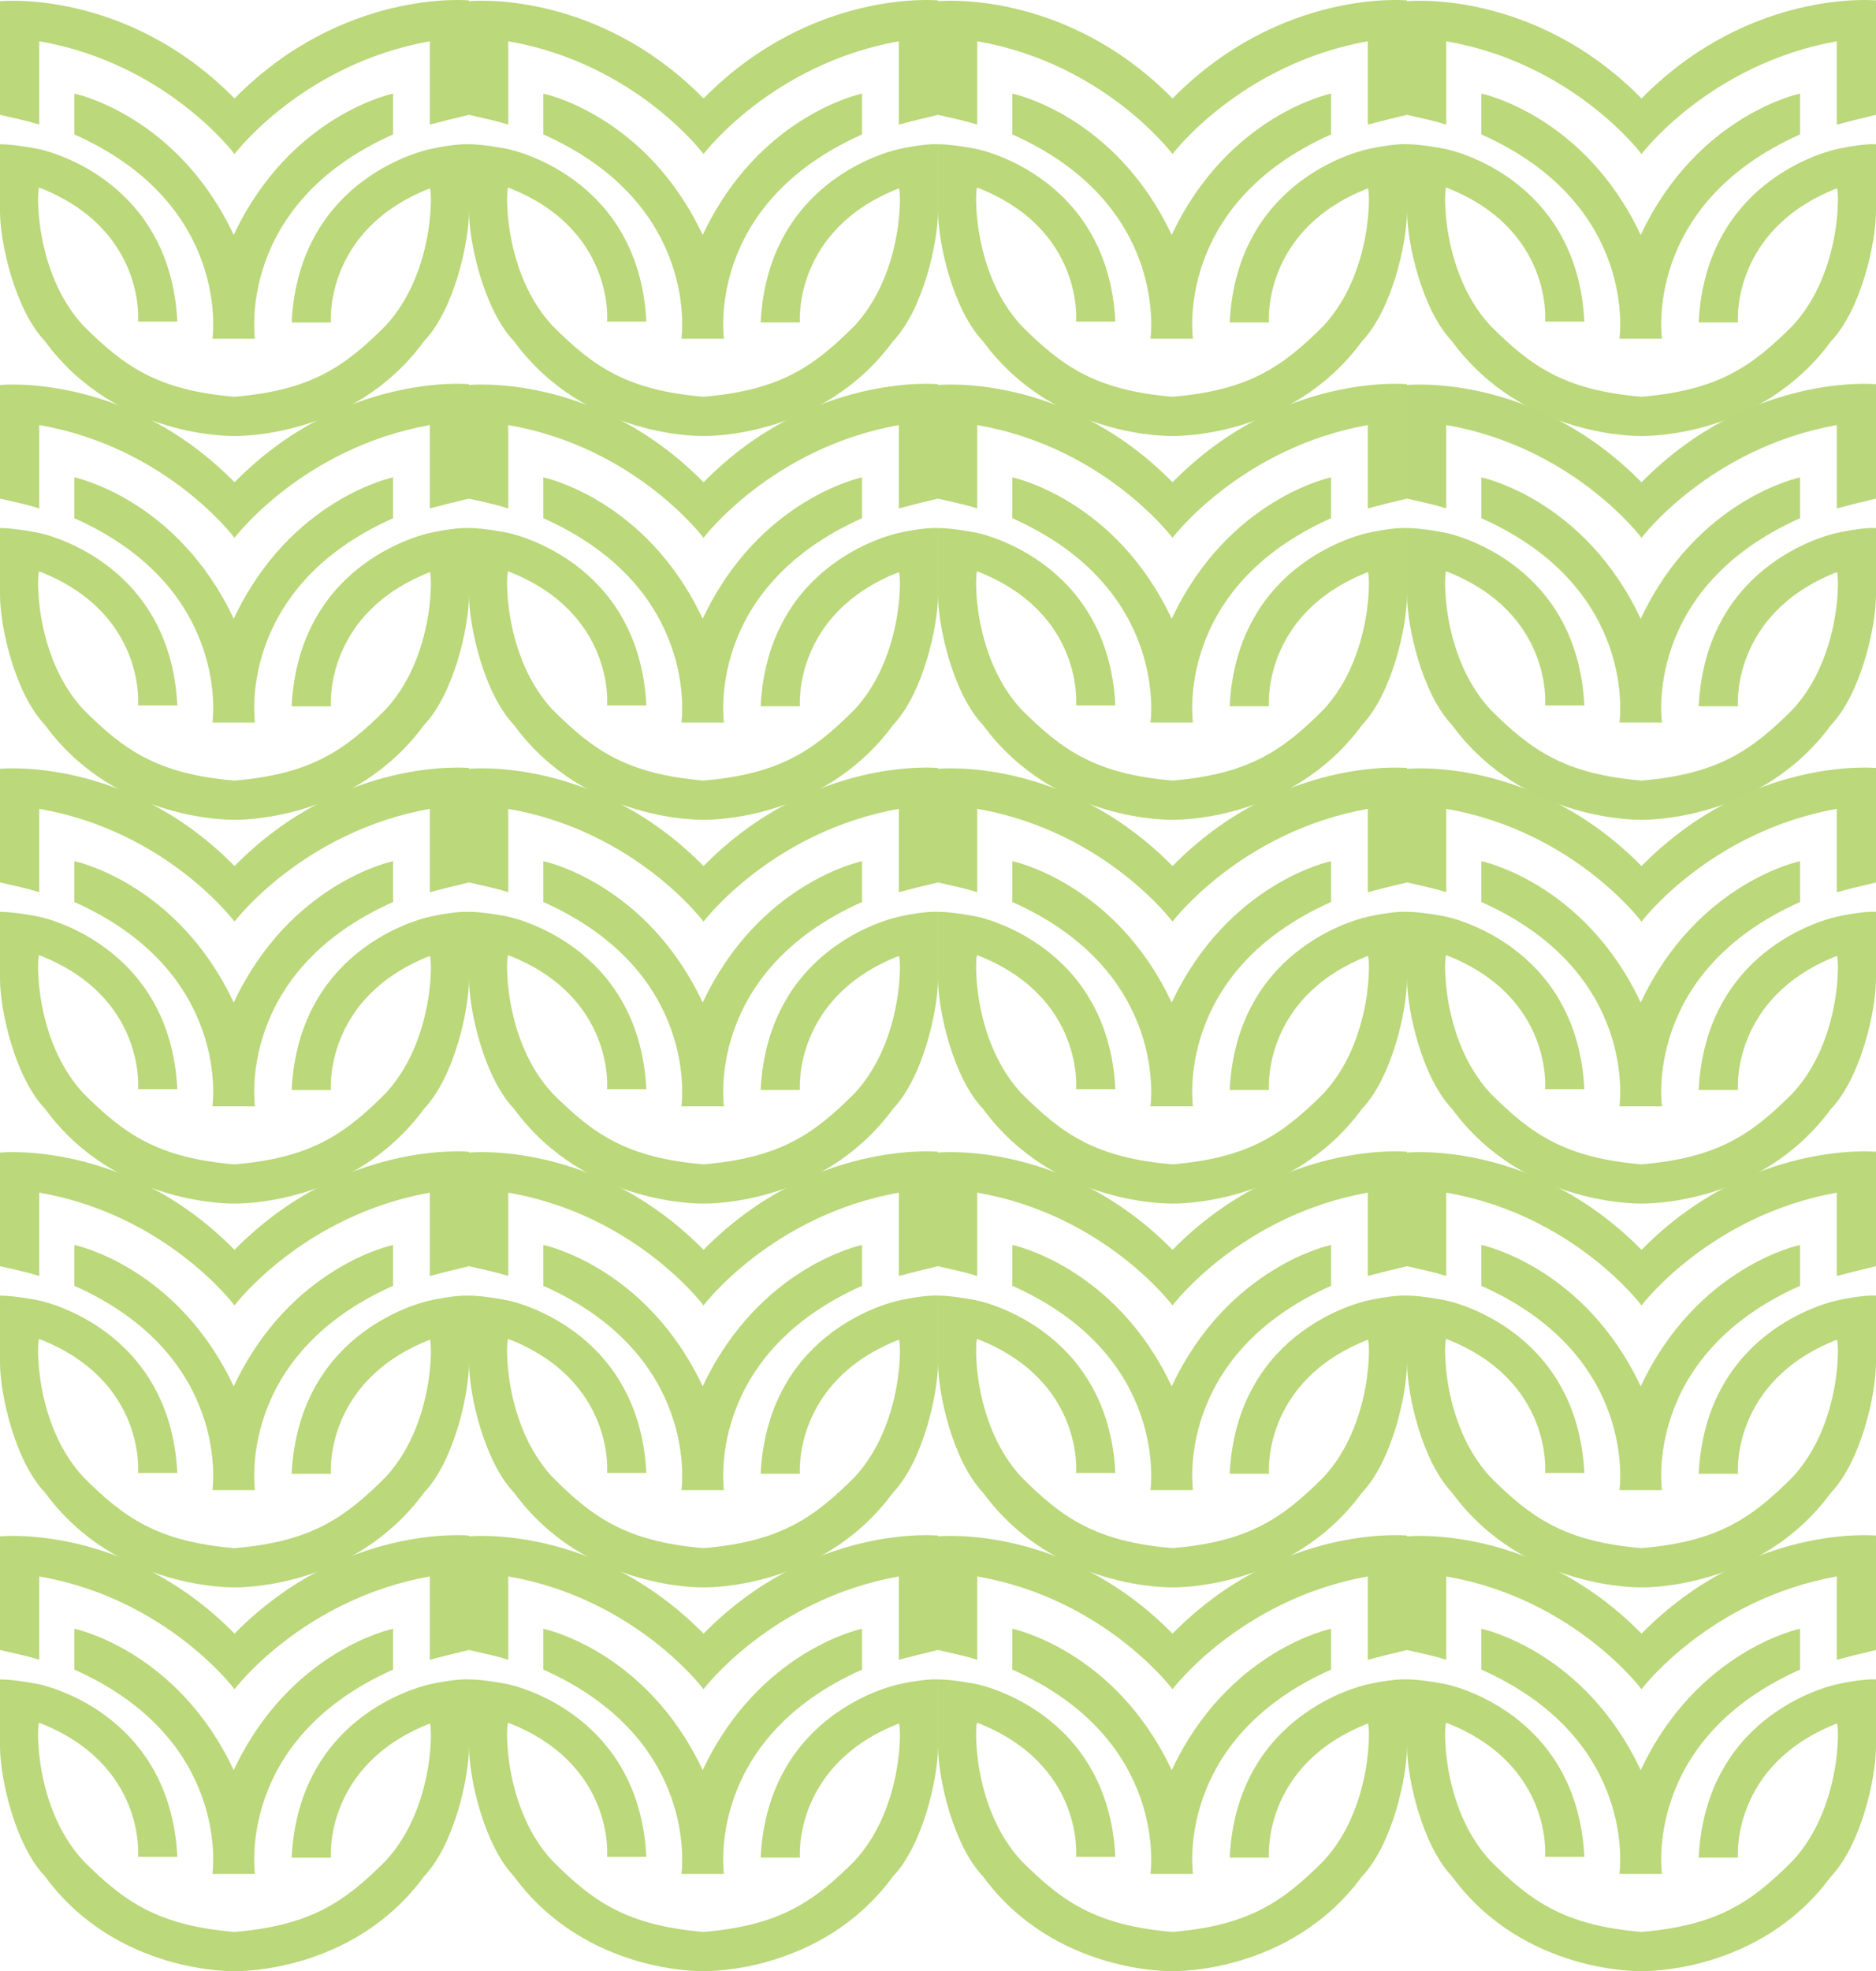 <?xml version="1.0" encoding="UTF-8"?><svg id="Livello_2" xmlns="http://www.w3.org/2000/svg" viewBox="0 0 706.83 742.52"><defs><style>.cls-1{fill:#8dbe22;}.cls-1,.cls-2{fill-rule:evenodd;}.cls-3{opacity:.6;}.cls-2{fill:#bad87b;}</style></defs><g id="Livello_1-2"><g class="cls-3"><path class="cls-1" d="M441.46,88.51c-21.24-45.25-60.03-53.26-60.03-53.26v15.39c59.42,26.48,52.03,76.96,52.03,76.96h7.08s1.85,0,1.85,0h7.08s-7.39-50.49,52.03-76.96v-15.39s-38.79,8-60.03,53.26Z"/><path class="cls-1" d="M530.12,54.33c0,11.7,0,21.55,0,25.24,0,11.7-5.54,36.94-16.93,48.95-27.09,36.94-71.42,35.71-71.42,35.71,0,0-44.33,1.23-71.42-35.71-11.39-12.01-16.93-37.25-16.93-48.95,0-3.69,0-13.55,0-25.24,5.85,0,14.78,1.85,14.78,1.85,0,0,49.26,9.85,52.03,64.96h-14.78s3.08-34.79-37.25-50.49c-.92,0-2.15,31.71,16.62,52.03,15.39,15.39,28.01,24.32,56.95,26.78,28.94-2.46,41.56-11.39,56.95-26.78,18.78-20.32,17.55-52.03,16.62-51.72-40.02,15.7-37.25,50.49-37.25,50.49h-14.78c2.77-55.41,52.03-65.26,52.03-65.26,0,0,9.24-2.15,14.78-1.85Z"/><path class="cls-1" d="M353.41.46s0,22.17,0,42.79c3.69.92,8.93,1.85,14.78,3.69,0-13.24,0-31.4,0-31.4,48.02,8.31,73.58,42.48,73.58,42.48,0,0,25.55-33.86,73.58-42.48,0,0,0,17.86,0,31.4,4.62-1.23,9.54-2.46,14.78-3.69,0-21.55,0-43.1,0-43.1,0,0-47.41-4.62-88.35,36.94C400.82-4.47,353.41.46,353.41.46Z"/><path class="cls-1" d="M618.17,88.51c-21.24-45.25-60.03-53.26-60.03-53.26v15.39c59.42,26.48,52.03,76.96,52.03,76.96h7.08s1.85,0,1.85,0h7.08s-7.39-50.49,52.03-76.96v-15.39s-38.79,8-60.03,53.26Z"/><path class="cls-1" d="M706.83,54.33c0,11.7,0,21.55,0,25.24,0,11.7-5.54,36.94-16.93,48.95-27.09,36.94-71.42,35.71-71.42,35.71,0,0-44.33,1.23-71.42-35.71-11.39-12.01-16.93-37.25-16.93-48.95v-25.24c5.85,0,14.78,1.85,14.78,1.85,0,0,49.26,9.85,52.03,64.96h-14.78s3.08-34.79-37.25-50.49c-.92,0-2.15,31.71,16.62,52.03,15.39,15.39,28.01,24.32,56.95,26.78,28.94-2.46,41.56-11.39,56.95-26.78,18.78-20.32,17.55-52.03,16.62-51.72-40.02,15.7-37.25,50.49-37.25,50.49h-14.78c2.77-55.41,52.03-65.26,52.03-65.26,0,0,9.24-2.15,14.78-1.85Z"/><path class="cls-1" d="M530.12.46s0,22.17,0,42.79c3.69.92,8.93,1.85,14.78,3.69,0-13.24,0-31.4,0-31.4,48.02,8.31,73.58,42.48,73.58,42.48,0,0,25.55-33.86,73.58-42.48v31.4c4.62-1.23,9.54-2.46,14.78-3.69,0-21.55,0-43.1,0-43.1,0,0-47.41-4.62-88.35,36.94C577.53-4.47,530.12.46,530.12.46Z"/><path class="cls-1" d="M88.05,88.51c-21.24-45.25-60.03-53.26-60.03-53.26v15.39c59.42,26.48,52.03,76.96,52.03,76.96h7.08s1.85,0,1.85,0h7.08s-7.39-50.49,52.03-76.96v-15.39s-38.79,8-60.03,53.26Z"/><path class="cls-1" d="M176.71,54.33c0,11.7,0,21.55,0,25.24,0,11.7-5.54,36.94-16.93,48.95-27.09,36.94-71.42,35.71-71.42,35.71,0,0-44.33,1.23-71.42-35.71C5.54,116.52,0,91.28,0,79.58v-25.24c5.85,0,14.78,1.85,14.78,1.85,0,0,49.26,9.85,52.03,64.96h-14.78s3.08-34.79-37.25-50.49c-.92,0-2.15,31.71,16.62,52.03,15.39,15.39,28.01,24.32,56.95,26.78,28.94-2.46,41.56-11.39,56.95-26.78,18.78-20.32,17.55-52.03,16.62-51.72-40.02,15.7-37.25,50.49-37.25,50.49h-14.78c2.77-55.41,52.03-65.26,52.03-65.26,0,0,9.24-2.15,14.78-1.85Z"/><path class="cls-1" d="M0,.46s0,22.17,0,42.79c3.69.92,8.93,1.85,14.78,3.69,0-13.24,0-31.4,0-31.4,48.02,8.31,73.58,42.48,73.58,42.48,0,0,25.55-33.86,73.58-42.48v31.4c4.62-1.23,9.54-2.46,14.78-3.69,0-21.55,0-43.1,0-43.1,0,0-47.41-4.62-88.35,36.94C47.41-4.47,0,.46,0,.46Z"/><path class="cls-1" d="M264.75,88.51c-21.24-45.25-60.03-53.26-60.03-53.26v15.39c59.42,26.48,52.03,76.96,52.03,76.96h7.08s1.85,0,1.85,0h7.08s-7.39-50.49,52.03-76.96v-15.39s-38.79,8-60.03,53.26Z"/><path class="cls-1" d="M353.41,54.33c0,11.7,0,21.55,0,25.24,0,11.7-5.54,36.94-16.93,48.95-27.09,36.94-71.42,35.71-71.42,35.71,0,0-44.33,1.23-71.42-35.71-11.39-12.01-16.93-37.25-16.93-48.95v-25.24c5.85,0,14.78,1.85,14.78,1.85,0,0,49.26,9.85,52.03,64.96h-14.78s3.08-34.79-37.25-50.49c-.92,0-2.15,31.71,16.62,52.03,15.39,15.39,28.01,24.32,56.95,26.78,28.94-2.46,41.56-11.39,56.95-26.78,18.78-20.32,17.55-52.03,16.62-51.72-40.02,15.7-37.25,50.49-37.25,50.49h-14.78c2.77-55.41,52.03-65.26,52.03-65.26,0,0,9.24-2.15,14.78-1.85Z"/><path class="cls-1" d="M176.71.46s0,22.17,0,42.79c3.69.92,8.93,1.85,14.78,3.69,0-13.24,0-31.4,0-31.4,48.02,8.31,73.58,42.48,73.58,42.48,0,0,25.55-33.86,73.58-42.48v31.4c4.62-1.23,9.54-2.46,14.78-3.69,0-21.55,0-43.1,0-43.1,0,0-47.41-4.62-88.35,36.94C224.12-4.47,176.71.46,176.71.46Z"/><path class="cls-1" d="M441.46,233.08c-21.24-45.25-60.03-53.26-60.03-53.26v15.39c59.42,26.48,52.03,76.96,52.03,76.96h7.08s1.85,0,1.85,0h7.08s-7.39-50.49,52.03-76.96v-15.39s-38.79,8-60.03,53.26Z"/><path class="cls-1" d="M530.12,198.9c0,11.7,0,21.55,0,25.24,0,11.7-5.54,36.94-16.93,48.95-27.09,36.94-71.42,35.71-71.42,35.71,0,0-44.33,1.23-71.42-35.71-11.39-12.01-16.93-37.25-16.93-48.95,0-3.69,0-13.55,0-25.24,5.85,0,14.78,1.85,14.78,1.85,0,0,49.26,9.85,52.03,64.96h-14.78s3.08-34.79-37.25-50.49c-.92,0-2.15,31.71,16.62,52.03,15.39,15.39,28.01,24.32,56.95,26.78,28.94-2.46,41.56-11.39,56.95-26.78,18.78-20.32,17.55-52.03,16.62-51.72-40.02,15.7-37.25,50.49-37.25,50.49h-14.78c2.77-55.41,52.03-65.26,52.03-65.26,0,0,9.24-2.15,14.78-1.85Z"/><path class="cls-1" d="M353.41,145.03s0,22.17,0,42.79c3.69.92,8.93,1.85,14.78,3.69,0-13.24,0-31.4,0-31.4,48.02,8.31,73.58,42.48,73.58,42.48,0,0,25.55-33.86,73.58-42.48,0,0,0,17.86,0,31.4,4.62-1.23,9.54-2.46,14.78-3.69,0-21.55,0-43.1,0-43.1,0,0-47.41-4.62-88.35,36.94-40.94-41.56-88.35-36.63-88.35-36.63Z"/><path class="cls-1" d="M88.05,233.08c-21.24-45.25-60.03-53.26-60.03-53.26v15.39c59.42,26.48,52.03,76.96,52.03,76.96h7.08s1.85,0,1.85,0h7.08s-7.39-50.49,52.03-76.96v-15.39s-38.79,8-60.03,53.26Z"/><path class="cls-1" d="M176.71,198.9c0,11.7,0,21.55,0,25.24,0,11.7-5.54,36.94-16.93,48.95-27.09,36.94-71.42,35.71-71.42,35.71,0,0-44.33,1.23-71.42-35.71C5.54,261.09,0,235.85,0,224.15c0-3.69,0-13.55,0-25.24,5.85,0,14.78,1.85,14.78,1.85,0,0,49.26,9.85,52.03,64.96h-14.78s3.08-34.79-37.25-50.49c-.92,0-2.15,31.71,16.62,52.03,15.39,15.39,28.01,24.32,56.95,26.78,28.94-2.46,41.56-11.39,56.95-26.78,18.78-20.32,17.55-52.03,16.62-51.72-40.02,15.7-37.25,50.49-37.25,50.49h-14.78c2.77-55.41,52.03-65.26,52.03-65.26,0,0,9.24-2.15,14.78-1.85Z"/><path class="cls-1" d="M0,145.03s0,22.17,0,42.79c3.69.92,8.93,1.85,14.78,3.69,0-13.24,0-31.4,0-31.4,48.02,8.31,73.58,42.48,73.58,42.48,0,0,25.55-33.86,73.58-42.48,0,0,0,17.86,0,31.4,4.62-1.23,9.54-2.46,14.78-3.69,0-21.55,0-43.1,0-43.1,0,0-47.41-4.62-88.35,36.94C47.41,140.1,0,145.03,0,145.03Z"/><path class="cls-1" d="M264.75,233.08c-21.24-45.25-60.03-53.26-60.03-53.26v15.39c59.42,26.48,52.03,76.96,52.03,76.96h7.08s1.85,0,1.85,0h7.08s-7.39-50.49,52.03-76.96v-15.39s-38.79,8-60.03,53.26Z"/><path class="cls-1" d="M353.41,198.9c0,11.7,0,21.55,0,25.24,0,11.7-5.54,36.94-16.93,48.95-27.09,36.94-71.42,35.71-71.42,35.71,0,0-44.33,1.23-71.42-35.71-11.39-12.01-16.93-37.25-16.93-48.95,0-3.69,0-13.55,0-25.24,5.85,0,14.78,1.85,14.78,1.85,0,0,49.26,9.85,52.03,64.96h-14.78s3.08-34.79-37.25-50.49c-.92,0-2.15,31.71,16.62,52.03,15.39,15.39,28.01,24.32,56.95,26.78,28.94-2.46,41.56-11.39,56.95-26.78,18.78-20.32,17.55-52.03,16.62-51.72-40.02,15.7-37.25,50.49-37.25,50.49h-14.78c2.77-55.41,52.03-65.26,52.03-65.26,0,0,9.24-2.15,14.78-1.85Z"/><path class="cls-1" d="M176.71,145.03s0,22.17,0,42.79c3.69.92,8.93,1.85,14.78,3.69,0-13.24,0-31.4,0-31.4,48.02,8.31,73.58,42.48,73.58,42.48,0,0,25.55-33.86,73.58-42.48,0,0,0,17.86,0,31.4,4.62-1.23,9.54-2.46,14.78-3.69,0-21.55,0-43.1,0-43.1,0,0-47.41-4.62-88.35,36.94-40.94-41.56-88.35-36.63-88.35-36.63Z"/><path class="cls-1" d="M441.46,377.65c-21.24-45.25-60.03-53.26-60.03-53.26v15.39c59.42,26.48,52.03,76.96,52.03,76.96h7.08s1.85,0,1.85,0h7.08s-7.39-50.49,52.03-76.96v-15.39s-38.79,8-60.03,53.26Z"/><path class="cls-1" d="M530.12,343.47c0,11.7,0,21.55,0,25.24,0,11.7-5.54,36.94-16.93,48.95-27.09,36.94-71.42,35.71-71.42,35.71,0,0-44.33,1.23-71.42-35.71-11.39-12.01-16.93-37.25-16.93-48.95,0-3.69,0-13.55,0-25.24,5.85,0,14.78,1.85,14.78,1.85,0,0,49.26,9.85,52.03,64.96h-14.78s3.08-34.79-37.25-50.49c-.92,0-2.15,31.71,16.62,52.03,15.39,15.39,28.01,24.32,56.95,26.78,28.94-2.46,41.56-11.39,56.95-26.78,18.78-20.32,17.55-52.03,16.62-51.72-40.02,15.7-37.25,50.49-37.25,50.49h-14.78c2.77-55.41,52.03-65.26,52.03-65.26,0,0,9.24-2.15,14.78-1.85Z"/><path class="cls-1" d="M353.41,289.6s0,22.17,0,42.79c3.69.92,8.93,1.85,14.78,3.69,0-13.24,0-31.4,0-31.4,48.02,8.31,73.58,42.48,73.58,42.48,0,0,25.55-33.86,73.58-42.48,0,0,0,17.86,0,31.4,4.62-1.23,9.54-2.46,14.78-3.69,0-21.55,0-43.1,0-43.1,0,0-47.41-4.62-88.35,36.94-40.94-41.56-88.35-36.63-88.35-36.63Z"/><path class="cls-1" d="M88.05,377.65c-21.24-45.25-60.03-53.26-60.03-53.26v15.39c59.42,26.48,52.03,76.96,52.03,76.96h7.08s1.85,0,1.85,0h7.08s-7.39-50.49,52.03-76.96v-15.39s-38.79,8-60.03,53.26Z"/><path class="cls-1" d="M176.71,343.47c0,11.7,0,21.55,0,25.24,0,11.7-5.54,36.94-16.93,48.95-27.09,36.94-71.42,35.71-71.42,35.71,0,0-44.33,1.23-71.42-35.71C5.54,405.66,0,380.42,0,368.72c0-3.69,0-13.55,0-25.24,5.85,0,14.78,1.85,14.78,1.85,0,0,49.26,9.85,52.03,64.96h-14.78s3.08-34.79-37.25-50.49c-.92,0-2.15,31.71,16.62,52.03,15.39,15.39,28.01,24.32,56.95,26.78,28.94-2.46,41.56-11.39,56.95-26.78,18.78-20.32,17.55-52.03,16.62-51.72-40.02,15.7-37.25,50.49-37.25,50.49h-14.78c2.77-55.41,52.03-65.26,52.03-65.26,0,0,9.24-2.15,14.78-1.85Z"/><path class="cls-1" d="M0,289.6s0,22.17,0,42.79c3.69.92,8.93,1.85,14.78,3.69,0-13.24,0-31.4,0-31.4,48.02,8.31,73.58,42.48,73.58,42.48,0,0,25.55-33.86,73.58-42.48,0,0,0,17.86,0,31.4,4.62-1.23,9.54-2.46,14.78-3.69,0-21.55,0-43.1,0-43.1,0,0-47.41-4.62-88.35,36.94C47.41,284.67,0,289.6,0,289.6Z"/><path class="cls-1" d="M264.75,377.65c-21.24-45.25-60.03-53.26-60.03-53.26v15.39c59.42,26.48,52.03,76.96,52.03,76.96h7.08s1.85,0,1.85,0h7.08s-7.39-50.49,52.03-76.96v-15.39s-38.79,8-60.03,53.26Z"/><path class="cls-1" d="M353.41,343.47c0,11.7,0,21.55,0,25.24,0,11.7-5.54,36.94-16.93,48.95-27.09,36.94-71.42,35.71-71.42,35.71,0,0-44.33,1.23-71.42-35.71-11.39-12.01-16.93-37.25-16.93-48.95,0-3.69,0-13.55,0-25.24,5.85,0,14.78,1.85,14.78,1.85,0,0,49.26,9.85,52.03,64.96h-14.78s3.08-34.79-37.25-50.49c-.92,0-2.15,31.71,16.62,52.03,15.39,15.39,28.01,24.32,56.95,26.78,28.94-2.46,41.56-11.39,56.95-26.78,18.78-20.32,17.55-52.03,16.62-51.72-40.02,15.7-37.25,50.49-37.25,50.49h-14.78c2.77-55.41,52.03-65.26,52.03-65.26,0,0,9.24-2.15,14.78-1.85Z"/><path class="cls-1" d="M176.71,289.6s0,22.17,0,42.79c3.69.92,8.93,1.85,14.78,3.69,0-13.24,0-31.4,0-31.4,48.02,8.31,73.58,42.48,73.58,42.48,0,0,25.55-33.86,73.58-42.48,0,0,0,17.86,0,31.4,4.62-1.23,9.54-2.46,14.78-3.69,0-21.55,0-43.1,0-43.1,0,0-47.41-4.62-88.35,36.94-40.94-41.56-88.35-36.63-88.35-36.63Z"/><path class="cls-1" d="M441.46,522.22c-21.24-45.25-60.03-53.26-60.03-53.26v15.39c59.42,26.48,52.03,76.96,52.03,76.96h7.08s1.85,0,1.85,0h7.08s-7.39-50.49,52.03-76.96v-15.39s-38.79,8-60.03,53.26Z"/><path class="cls-1" d="M530.12,488.04c0,11.7,0,21.55,0,25.24,0,11.7-5.54,36.94-16.93,48.95-27.09,36.94-71.42,35.71-71.42,35.71,0,0-44.33,1.23-71.42-35.71-11.39-12.01-16.93-37.25-16.93-48.95,0-3.69,0-13.55,0-25.24,5.85,0,14.78,1.85,14.78,1.85,0,0,49.26,9.85,52.03,64.96h-14.78s3.08-34.79-37.25-50.49c-.92,0-2.15,31.71,16.62,52.03,15.39,15.39,28.01,24.32,56.95,26.78,28.94-2.46,41.56-11.39,56.95-26.78,18.78-20.32,17.55-52.03,16.62-51.72-40.02,15.7-37.25,50.49-37.25,50.49h-14.78c2.77-55.41,52.03-65.26,52.03-65.26,0,0,9.24-2.15,14.78-1.85Z"/><path class="cls-1" d="M353.41,434.17s0,22.17,0,42.79c3.69.92,8.93,1.85,14.78,3.69,0-13.24,0-31.4,0-31.4,48.02,8.31,73.58,42.48,73.58,42.48,0,0,25.55-33.86,73.58-42.48,0,0,0,17.86,0,31.4,4.62-1.23,9.54-2.46,14.78-3.69,0-21.55,0-43.1,0-43.1,0,0-47.41-4.62-88.35,36.94-40.94-41.56-88.35-36.63-88.35-36.63Z"/><path class="cls-1" d="M618.17,522.22c-21.24-45.25-60.03-53.26-60.03-53.26v15.39c59.42,26.48,52.03,76.96,52.03,76.96h7.08s1.85,0,1.85,0h7.08s-7.39-50.49,52.03-76.96v-15.39s-38.79,8-60.03,53.26Z"/><path class="cls-1" d="M706.83,488.04c0,11.7,0,21.55,0,25.24,0,11.7-5.54,36.94-16.93,48.95-27.09,36.94-71.42,35.71-71.42,35.71,0,0-44.33,1.23-71.42-35.71-11.39-12.01-16.93-37.25-16.93-48.95,0-3.69,0-13.55,0-25.24,5.85,0,14.78,1.85,14.78,1.85,0,0,49.26,9.85,52.03,64.96h-14.78s3.08-34.79-37.25-50.49c-.92,0-2.15,31.71,16.62,52.03,15.39,15.39,28.01,24.32,56.95,26.78,28.94-2.46,41.56-11.39,56.95-26.78,18.78-20.32,17.55-52.03,16.62-51.72-40.02,15.7-37.25,50.49-37.25,50.49h-14.78c2.77-55.41,52.03-65.26,52.03-65.26,0,0,9.24-2.15,14.78-1.85Z"/><path class="cls-1" d="M530.12,434.17s0,22.17,0,42.79c3.69.92,8.93,1.85,14.78,3.69,0-13.24,0-31.4,0-31.4,48.02,8.31,73.58,42.48,73.58,42.48,0,0,25.55-33.86,73.58-42.48,0,0,0,17.86,0,31.4,4.62-1.23,9.54-2.46,14.78-3.69,0-21.55,0-43.1,0-43.1,0,0-47.41-4.62-88.35,36.94-40.94-41.56-88.35-36.63-88.35-36.63Z"/><path class="cls-1" d="M88.05,522.22c-21.24-45.25-60.03-53.26-60.03-53.26v15.39c59.42,26.48,52.03,76.96,52.03,76.96h7.08s1.85,0,1.85,0h7.08s-7.39-50.49,52.03-76.96v-15.39s-38.79,8-60.03,53.26Z"/><path class="cls-1" d="M176.71,488.04c0,11.7,0,21.55,0,25.24,0,11.7-5.54,36.94-16.93,48.95-27.09,36.94-71.42,35.71-71.42,35.71,0,0-44.33,1.23-71.42-35.71C5.54,550.23,0,524.99,0,513.29c0-3.69,0-13.55,0-25.24,5.85,0,14.78,1.85,14.78,1.85,0,0,49.26,9.85,52.03,64.96h-14.78s3.08-34.79-37.25-50.49c-.92,0-2.15,31.71,16.62,52.03,15.39,15.39,28.01,24.32,56.95,26.78,28.94-2.46,41.56-11.39,56.95-26.78,18.78-20.32,17.55-52.03,16.62-51.72-40.02,15.7-37.25,50.49-37.25,50.49h-14.78c2.77-55.41,52.03-65.26,52.03-65.26,0,0,9.24-2.15,14.78-1.85Z"/><path class="cls-1" d="M0,434.17s0,22.17,0,42.79c3.69.92,8.93,1.85,14.78,3.69,0-13.24,0-31.4,0-31.4,48.02,8.31,73.58,42.48,73.58,42.48,0,0,25.55-33.86,73.58-42.48,0,0,0,17.86,0,31.4,4.62-1.23,9.54-2.46,14.78-3.69,0-21.55,0-43.1,0-43.1,0,0-47.41-4.62-88.35,36.94C47.41,429.24,0,434.17,0,434.17Z"/><path class="cls-1" d="M264.75,522.22c-21.24-45.25-60.03-53.26-60.03-53.26v15.39c59.42,26.48,52.03,76.96,52.03,76.96h7.08s1.85,0,1.85,0h7.08s-7.39-50.49,52.03-76.96v-15.39s-38.79,8-60.03,53.26Z"/><path class="cls-1" d="M353.41,488.04c0,11.7,0,21.55,0,25.24,0,11.7-5.54,36.94-16.93,48.95-27.09,36.94-71.42,35.71-71.42,35.71,0,0-44.33,1.23-71.42-35.71-11.39-12.01-16.93-37.25-16.93-48.95,0-3.69,0-13.55,0-25.24,5.85,0,14.78,1.85,14.78,1.85,0,0,49.26,9.85,52.03,64.96h-14.78s3.08-34.79-37.25-50.49c-.92,0-2.15,31.71,16.62,52.03,15.39,15.39,28.01,24.32,56.95,26.78,28.94-2.46,41.56-11.39,56.95-26.78,18.78-20.32,17.55-52.03,16.62-51.72-40.02,15.7-37.25,50.49-37.25,50.49h-14.78c2.77-55.41,52.03-65.26,52.03-65.26,0,0,9.24-2.15,14.78-1.85Z"/><path class="cls-1" d="M176.71,434.17s0,22.17,0,42.79c3.69.92,8.93,1.85,14.78,3.69,0-13.24,0-31.4,0-31.4,48.02,8.31,73.58,42.48,73.58,42.48,0,0,25.55-33.86,73.58-42.48,0,0,0,17.86,0,31.4,4.62-1.23,9.54-2.46,14.78-3.69,0-21.55,0-43.1,0-43.1,0,0-47.41-4.62-88.35,36.94-40.94-41.56-88.35-36.63-88.35-36.63Z"/><path class="cls-1" d="M618.17,377.65c-21.24-45.25-60.03-53.26-60.03-53.26v15.39c59.42,26.48,52.03,76.96,52.03,76.96h7.08s1.85,0,1.85,0h7.08s-7.39-50.49,52.03-76.96v-15.39s-38.79,8-60.03,53.26Z"/><path class="cls-1" d="M706.83,343.47c0,11.7,0,21.55,0,25.24,0,11.7-5.54,36.94-16.93,48.95-27.09,36.94-71.42,35.71-71.42,35.71,0,0-44.33,1.23-71.42-35.71-11.39-12.01-16.93-37.25-16.93-48.95,0-3.69,0-13.55,0-25.24,5.85,0,14.78,1.85,14.78,1.85,0,0,49.26,9.85,52.03,64.96h-14.78s3.08-34.79-37.25-50.49c-.92,0-2.15,31.71,16.62,52.03,15.39,15.39,28.01,24.32,56.95,26.78,28.94-2.46,41.56-11.39,56.95-26.78,18.78-20.32,17.55-52.03,16.62-51.72-40.02,15.7-37.25,50.49-37.25,50.49h-14.78c2.77-55.41,52.03-65.26,52.03-65.26,0,0,9.24-2.15,14.78-1.85Z"/><path class="cls-1" d="M530.12,289.6s0,22.17,0,42.79c3.69.92,8.93,1.85,14.78,3.69,0-13.24,0-31.4,0-31.4,48.02,8.31,73.58,42.48,73.58,42.48,0,0,25.55-33.86,73.58-42.48,0,0,0,17.86,0,31.4,4.62-1.23,9.54-2.46,14.78-3.69,0-21.55,0-43.1,0-43.1,0,0-47.41-4.62-88.35,36.94-40.94-41.56-88.35-36.63-88.35-36.63Z"/><path class="cls-1" d="M441.46,666.79c-21.24-45.25-60.03-53.26-60.03-53.26v15.39c59.42,26.48,52.03,76.96,52.03,76.96h7.08s1.85,0,1.85,0h7.08s-7.39-50.49,52.03-76.96v-15.39s-38.79,8-60.03,53.26Z"/><path class="cls-1" d="M530.12,632.61c0,11.7,0,21.55,0,25.24,0,11.7-5.54,36.94-16.93,48.95-27.09,36.94-71.42,35.71-71.42,35.71,0,0-44.33,1.23-71.42-35.71-11.39-12.01-16.93-37.25-16.93-48.95,0-3.69,0-13.55,0-25.24,5.85,0,14.78,1.85,14.78,1.85,0,0,49.26,9.85,52.03,64.96h-14.78s3.08-34.79-37.25-50.49c-.92,0-2.15,31.71,16.62,52.03,15.39,15.39,28.01,24.32,56.95,26.78,28.94-2.46,41.56-11.39,56.95-26.78,18.78-20.32,17.55-52.03,16.62-51.72-40.02,15.7-37.25,50.49-37.25,50.49h-14.78c2.77-55.41,52.03-65.26,52.03-65.26,0,0,9.24-2.15,14.78-1.85Z"/><path class="cls-1" d="M353.41,578.74s0,22.17,0,42.79c3.69.92,8.93,1.85,14.78,3.69,0-13.24,0-31.4,0-31.4,48.02,8.31,73.58,42.48,73.58,42.48,0,0,25.55-33.86,73.58-42.48,0,0,0,17.86,0,31.4,4.62-1.23,9.54-2.46,14.78-3.69,0-21.55,0-43.1,0-43.1,0,0-47.41-4.62-88.35,36.94-40.94-41.56-88.35-36.63-88.35-36.63Z"/><path class="cls-1" d="M618.17,666.79c-21.24-45.25-60.03-53.26-60.03-53.26v15.39c59.42,26.48,52.03,76.96,52.03,76.96h7.08s1.85,0,1.85,0h7.08s-7.39-50.49,52.03-76.96v-15.39s-38.79,8-60.03,53.26Z"/><path class="cls-1" d="M706.83,632.61c0,11.7,0,21.55,0,25.24,0,11.7-5.54,36.94-16.93,48.95-27.09,36.94-71.42,35.71-71.42,35.71,0,0-44.33,1.23-71.42-35.71-11.39-12.01-16.93-37.25-16.93-48.95,0-3.69,0-13.55,0-25.24,5.85,0,14.78,1.85,14.78,1.85,0,0,49.26,9.85,52.03,64.96h-14.78s3.08-34.79-37.25-50.49c-.92,0-2.15,31.71,16.62,52.03,15.39,15.39,28.01,24.32,56.95,26.78,28.94-2.46,41.56-11.39,56.95-26.78,18.78-20.32,17.55-52.03,16.62-51.72-40.02,15.7-37.25,50.49-37.25,50.49h-14.78c2.77-55.41,52.03-65.26,52.03-65.26,0,0,9.24-2.15,14.78-1.85Z"/><path class="cls-1" d="M530.12,578.74s0,22.17,0,42.79c3.69.92,8.93,1.85,14.78,3.69,0-13.24,0-31.4,0-31.4,48.02,8.31,73.58,42.48,73.58,42.48,0,0,25.55-33.86,73.58-42.48,0,0,0,17.86,0,31.4,4.62-1.23,9.54-2.46,14.78-3.69,0-21.55,0-43.1,0-43.1,0,0-47.41-4.62-88.35,36.94-40.94-41.56-88.35-36.63-88.35-36.63Z"/><path class="cls-1" d="M88.05,666.79c-21.24-45.25-60.03-53.26-60.03-53.26v15.39c59.42,26.48,52.03,76.96,52.03,76.96h7.08s1.85,0,1.85,0h7.08s-7.39-50.49,52.03-76.96v-15.39s-38.79,8-60.03,53.26Z"/><path class="cls-1" d="M176.71,632.61c0,11.7,0,21.55,0,25.24,0,11.7-5.54,36.94-16.93,48.95-27.09,36.94-71.42,35.71-71.42,35.71,0,0-44.33,1.23-71.42-35.71C5.54,694.8,0,669.56,0,657.86v-25.24c5.85,0,14.78,1.85,14.78,1.85,0,0,49.26,9.85,52.03,64.96h-14.78s3.08-34.79-37.25-50.49c-.92,0-2.15,31.71,16.62,52.03,15.39,15.39,28.01,24.32,56.95,26.78,28.94-2.46,41.56-11.39,56.95-26.78,18.78-20.32,17.55-52.03,16.62-51.72-40.02,15.7-37.25,50.49-37.25,50.49h-14.78c2.77-55.41,52.03-65.26,52.03-65.26,0,0,9.24-2.15,14.78-1.85Z"/><path class="cls-1" d="M0,578.74s0,22.17,0,42.79c3.69.92,8.93,1.85,14.78,3.69,0-13.24,0-31.4,0-31.4,48.02,8.31,73.58,42.48,73.58,42.48,0,0,25.55-33.86,73.58-42.48v31.4c4.62-1.23,9.54-2.46,14.78-3.69,0-21.55,0-43.1,0-43.1,0,0-47.41-4.62-88.35,36.94C47.41,573.81,0,578.74,0,578.74Z"/><path class="cls-1" d="M264.75,666.79c-21.24-45.25-60.03-53.26-60.03-53.26v15.39c59.42,26.48,52.03,76.96,52.03,76.96h7.08s1.85,0,1.85,0h7.08s-7.39-50.49,52.03-76.96v-15.39s-38.79,8-60.03,53.26Z"/><path class="cls-1" d="M353.41,632.61c0,11.7,0,21.55,0,25.24,0,11.7-5.54,36.94-16.93,48.95-27.09,36.94-71.42,35.71-71.42,35.71,0,0-44.33,1.23-71.42-35.71-11.39-12.01-16.93-37.25-16.93-48.95v-25.24c5.85,0,14.78,1.85,14.78,1.85,0,0,49.26,9.85,52.03,64.96h-14.78s3.08-34.79-37.25-50.49c-.92,0-2.15,31.71,16.62,52.03,15.39,15.39,28.01,24.32,56.95,26.78,28.94-2.46,41.56-11.39,56.95-26.78,18.78-20.32,17.55-52.03,16.62-51.72-40.02,15.7-37.25,50.49-37.25,50.49h-14.78c2.77-55.41,52.03-65.26,52.03-65.26,0,0,9.24-2.15,14.78-1.85Z"/><path class="cls-1" d="M176.71,578.74s0,22.17,0,42.79c3.69.92,8.93,1.85,14.78,3.69,0-13.24,0-31.4,0-31.4,48.02,8.31,73.58,42.48,73.58,42.48,0,0,25.55-33.86,73.58-42.48v31.4c4.62-1.23,9.54-2.46,14.78-3.69,0-21.55,0-43.1,0-43.1,0,0-47.41-4.62-88.35,36.94-40.94-41.56-88.35-36.63-88.35-36.63Z"/></g><path class="cls-2" d="M618.17,233.08c-21.24-45.25-60.03-53.26-60.03-53.26v15.39c59.42,26.48,52.03,76.96,52.03,76.96h7.08s1.85,0,1.85,0h7.08s-7.39-50.49,52.03-76.96v-15.39s-38.79,8-60.03,53.26Z"/><path class="cls-2" d="M706.83,198.9c0,11.7,0,21.55,0,25.24,0,11.7-5.54,36.94-16.93,48.95-27.09,36.94-71.42,35.71-71.42,35.71,0,0-44.33,1.23-71.42-35.71-11.39-12.01-16.93-37.25-16.93-48.95,0-3.69,0-13.55,0-25.24,5.85,0,14.78,1.85,14.78,1.85,0,0,49.26,9.85,52.03,64.96h-14.78s3.08-34.79-37.25-50.49c-.92,0-2.15,31.71,16.62,52.03,15.39,15.39,28.01,24.32,56.95,26.78,28.94-2.46,41.56-11.39,56.95-26.78,18.78-20.32,17.55-52.03,16.62-51.72-40.02,15.7-37.25,50.49-37.25,50.49h-14.78c2.77-55.41,52.03-65.26,52.03-65.26,0,0,9.24-2.15,14.78-1.85Z"/><path class="cls-2" d="M530.12,145.03s0,22.17,0,42.79c3.69.92,8.93,1.85,14.78,3.69,0-13.24,0-31.4,0-31.4,48.02,8.31,73.58,42.48,73.58,42.48,0,0,25.55-33.86,73.58-42.48,0,0,0,17.86,0,31.4,4.62-1.23,9.54-2.46,14.78-3.69,0-21.55,0-43.1,0-43.1,0,0-47.41-4.62-88.35,36.94-40.94-41.56-88.35-36.63-88.35-36.63Z"/></g></svg>